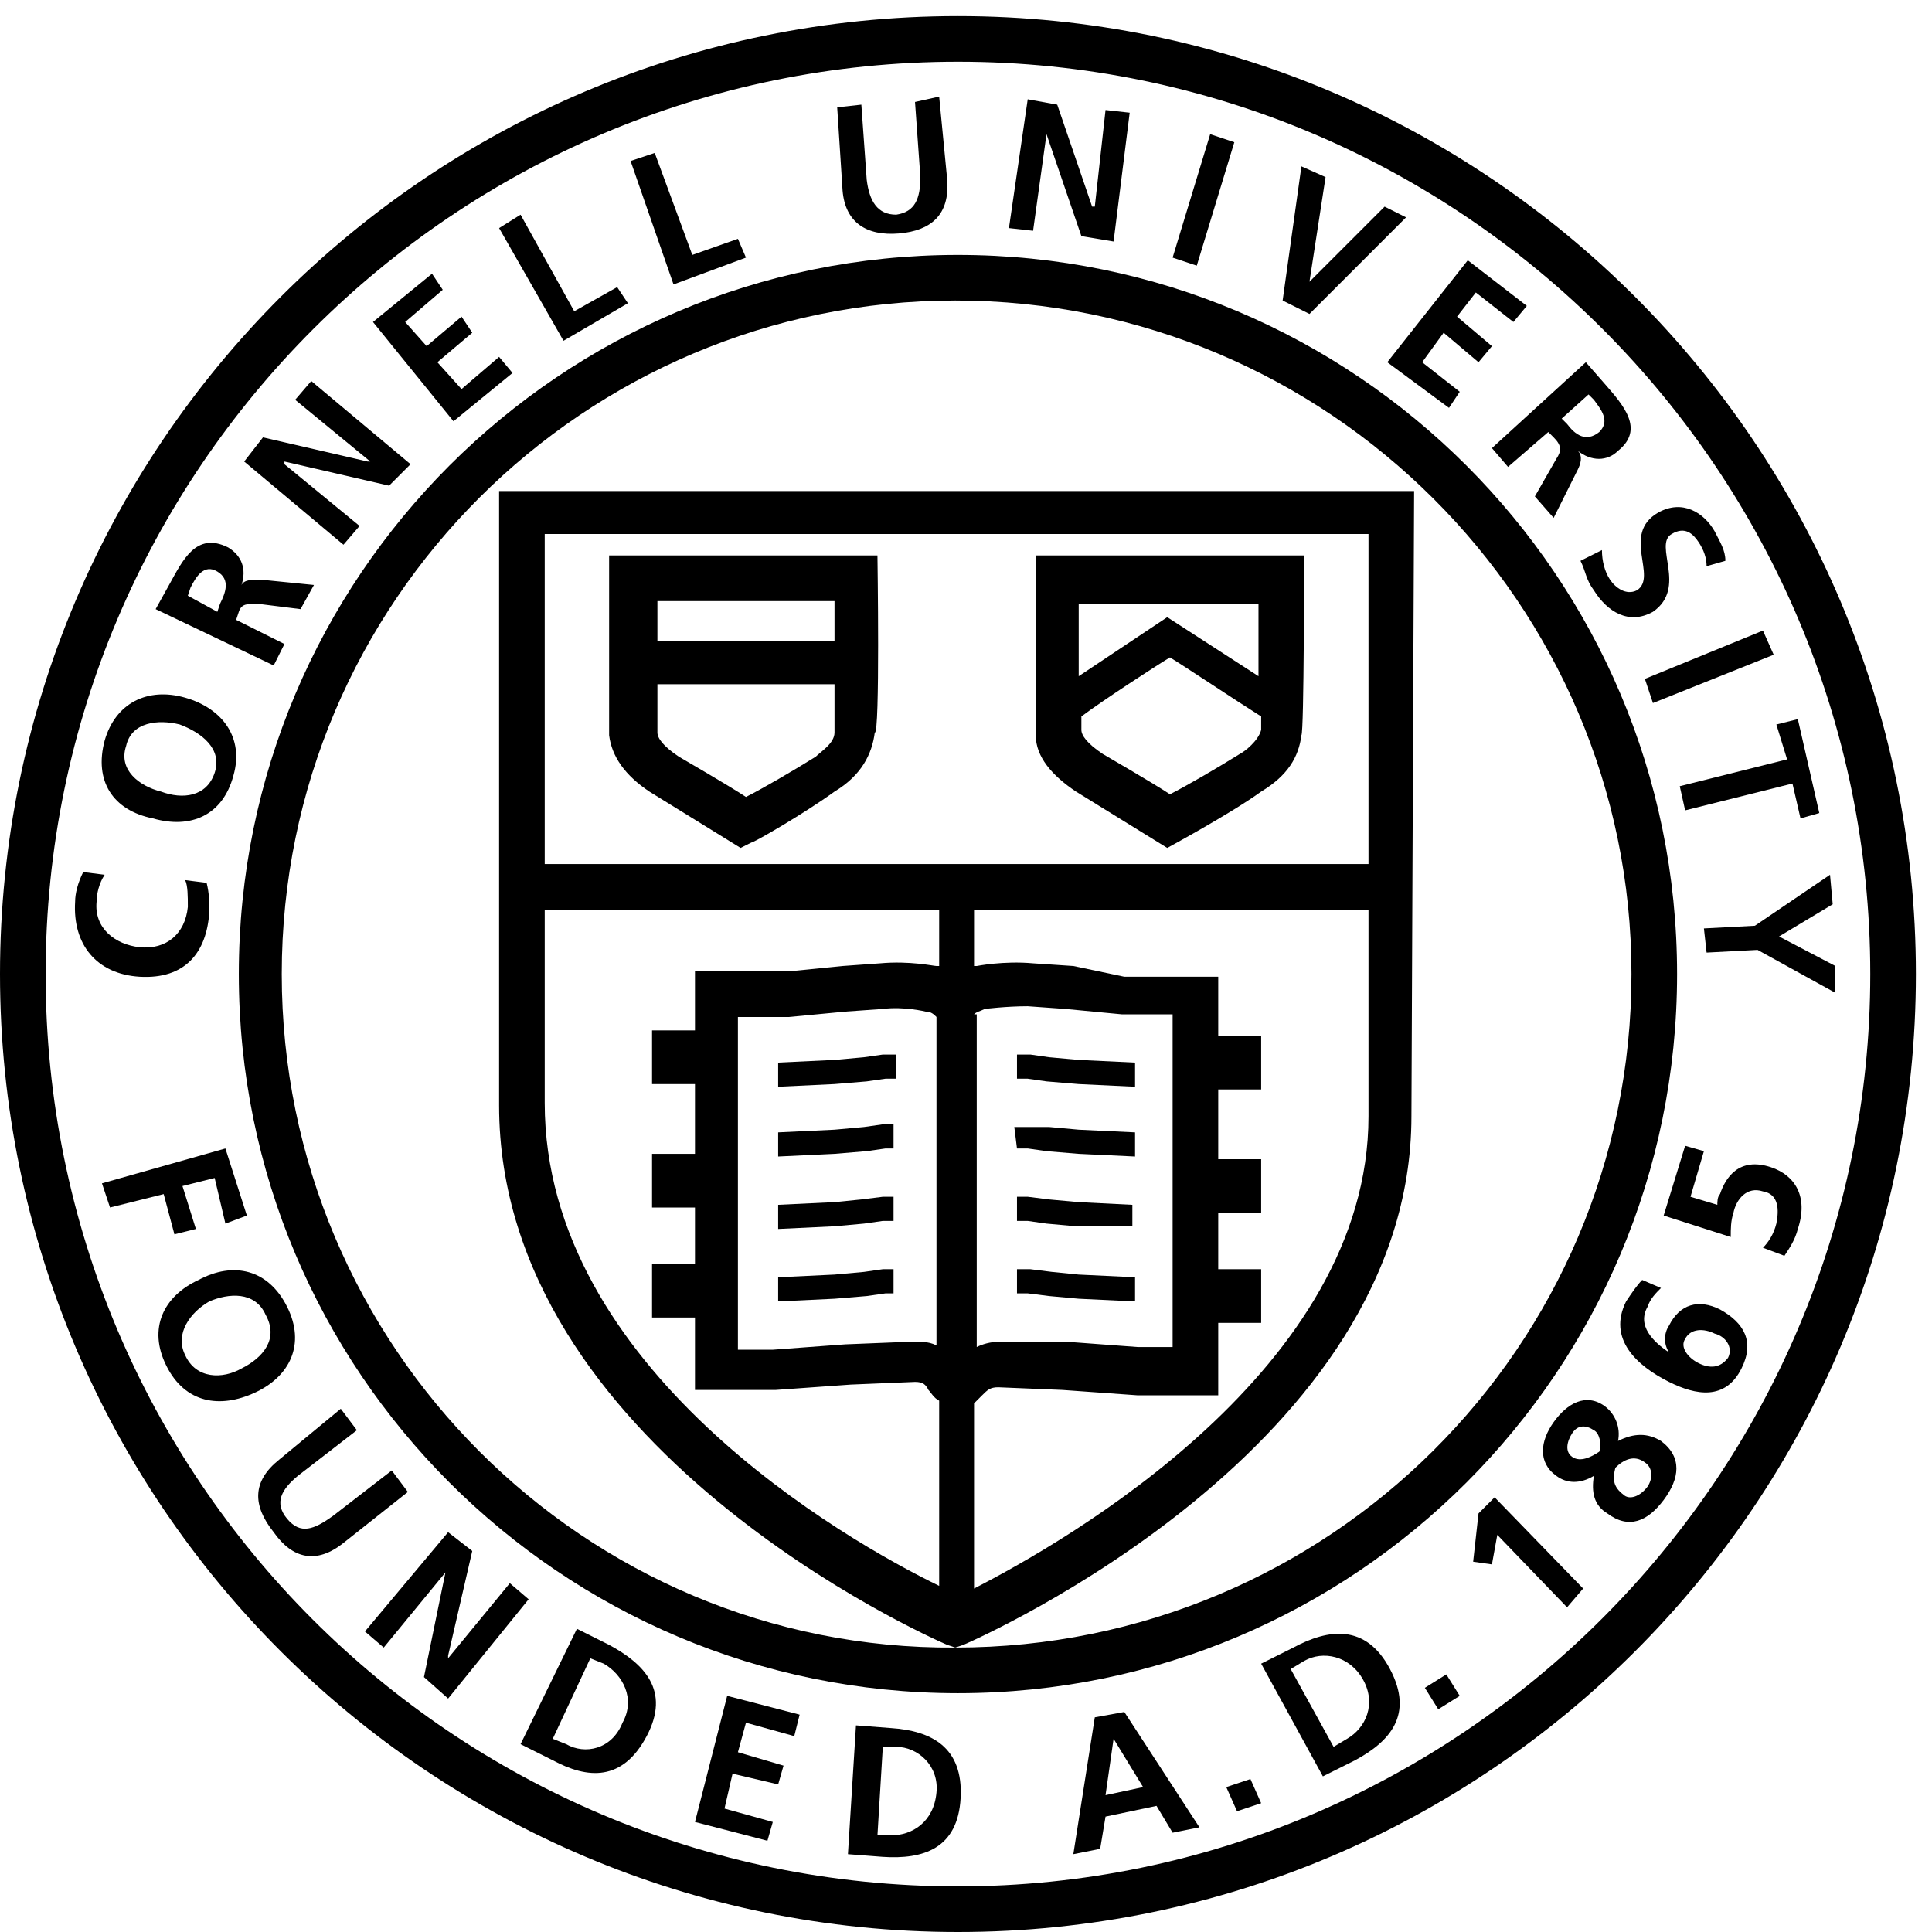 <?xml version="1.0" encoding="utf-8"?>
<!-- Generator: Adobe Illustrator 19.0.1, SVG Export Plug-In . SVG Version: 6.00 Build 0)  -->
<svg version="1.1" id="Cornell_Seal" xmlns="http://www.w3.org/2000/svg" xmlns:xlink="http://www.w3.org/1999/xlink" x="0px"
	 y="0px" viewBox="0 0 72 72" style="enable-background:new 0 0 72 72;" xml:space="preserve">
<style type="text/css">
	.st0{enable-background:new    ;}
	.st1{fill:none;}
</style>
<g class="st0">
	<path d="M0,36.3C0,56,16,72,35.7,72c19.7,0,35.7-16,35.7-35.7S55.4,0.6,35.7,0.6C16,0.6,0,16.6,0,36.3 M1.7,36.3
		c0-18.8,15.3-34,34-34c18.8,0,34,15.3,34,34s-15.3,34-34,34C16.9,70.3,1.7,55.1,1.7,36.3z"/>
	<rect x="0" y="0.6" class="st1" width="71.3" height="71.4"/>
	<path d="M8.9,36.3c0,14.8,12,26.8,26.8,26.8c14.8,0,26.8-12,26.8-26.8c0-14.8-12-26.8-26.8-26.8C20.9,9.5,8.9,21.5,8.9,36.3
		 M10.5,36.3c0-13.9,11.3-25.1,25.1-25.1c13.9,0,25.2,11.3,25.2,25.1c0,13.9-11.3,25.1-25.2,25.1C21.8,61.5,10.5,50.2,10.5,36.3z"/>
	<path d="M32.7,20.7h-10c0,0,0,6.6,0,6.7c0.1,0.8,0.6,1.5,1.5,2.1l3.4,2.1l0.4-0.2c0.1,0,2-1.1,3.1-1.9c1-0.6,1.4-1.4,1.5-2.2
		C32.8,27.4,32.7,20.7,32.7,20.7 M31.1,22.4c0,0.3,0,0.9,0,1.5h-6.6c0-0.5,0-1.1,0-1.5C25.6,22.4,29.9,22.4,31.1,22.4z M30.4,28.2
		c-0.8,0.5-2,1.2-2.6,1.5c-0.6-0.4-2.5-1.5-2.5-1.5c-0.6-0.4-0.8-0.7-0.8-0.9c0,0,0-0.8,0-1.8h6.6c0,1,0,1.8,0,1.8
		C31.1,27.7,30.6,28,30.4,28.2z"/>
	<path d="M48.6,20.7h-10c0,0,0,6.6,0,6.7c0,0.8,0.6,1.5,1.5,2.1l3.4,2.1c0,0,2.4-1.3,3.5-2.1c1-0.6,1.4-1.3,1.5-2.1
		C48.6,27.3,48.6,20.7,48.6,20.7 M46.9,22.4c0,0.6,0,1.7,0,2.8l-3.4-2.2l-3.3,2.2c0-1,0-2.1,0-2.7H46.9z M46.2,28.1
		c-0.8,0.5-2,1.2-2.6,1.5c-0.6-0.4-2.5-1.5-2.5-1.5c-0.6-0.4-0.8-0.7-0.8-0.9c0,0,0-0.2,0-0.5c0.8-0.6,2.8-1.9,3.3-2.2
		c0.5,0.3,2.6,1.7,3.4,2.2c0,0.3,0,0.5,0,0.5C46.9,27.6,46.4,28,46.2,28.1z"/>
	<path d="M37.9,40.2l0.4,0c0,0,0.7,0.1,0.7,0.1l1.2,0.1c0,0,2.1,0.1,2.1,0.1l0-0.9l-2.1-0.1c0,0-1.1-0.1-1.1-0.1l-0.7-0.1
		c0,0-0.5,0-0.5,0L37.9,40.2"/>
	<path d="M37.9,42.8l0.4,0c0,0,0.7,0.1,0.7,0.1l1.2,0.1l2.1,0.1l0-0.9l-2.1-0.1c0,0-1.1-0.1-1.1-0.1L38.3,42c0,0-0.5,0-0.5,0
		L37.9,42.8"/>
	<polyline points="37.9,45.5 38.3,45.5 39,45.6 40.1,45.7 41,45.7 42.2,45.7 42.2,44.9 40.2,44.8 39.1,44.7 38.3,44.6 37.9,44.6 
		37.9,45.5 	"/>
	<path d="M37.9,48.2l0.4,0c0,0,0.8,0.1,0.8,0.1l1.1,0.1l2.1,0.1l0-0.9l-2.1-0.1c0,0-1-0.1-1-0.1l-0.8-0.1c0,0-0.5,0-0.5,0L37.9,48.2
		"/>
	<path d="M32.9,39.3c0,0-0.7,0.1-0.7,0.1l-1.1,0.1c0,0-2.1,0.1-2.1,0.1l0,0.9l2.1-0.1c0,0,1.2-0.1,1.2-0.1l0.7-0.1c0,0,0.4,0,0.4,0
		l0-0.9L32.9,39.3"/>
	<path d="M32.9,41.9c0,0-0.7,0.1-0.7,0.1l-1.1,0.1L29,42.2l0,0.9l2.1-0.1l1.2-0.1l0.7-0.1c0,0,0.3,0,0.3,0l0-0.9L32.9,41.9"/>
	<path d="M32.9,44.6c0,0-0.8,0.1-0.8,0.1l-1,0.1c0,0-2.1,0.1-2.1,0.1l0,0.9l2.1-0.1c0,0,1.1-0.1,1.1-0.1l0.7-0.1c0,0,0.4,0,0.4,0
		l0-0.9L32.9,44.6"/>
	<path d="M32.9,47.3l-0.7,0.1l-1.1,0.1c0,0-2.1,0.1-2.1,0.1l0,0.9l2.1-0.1l1.2-0.1l0.7-0.1c0,0,0.3,0,0.3,0l0-0.9L32.9,47.3
		 M32.9,47.3L32.9,47.3z"/>
	<path d="M7.7,32.9c0.1,0.4,0.1,0.7,0.1,1.1c-0.1,1.5-0.9,2.5-2.6,2.4c-1.6-0.1-2.5-1.2-2.4-2.8c0-0.3,0.1-0.7,0.3-1.1l0.8,0.1
		c-0.2,0.3-0.3,0.7-0.3,1c-0.1,1,0.7,1.6,1.6,1.7c1,0.1,1.7-0.5,1.8-1.5c0-0.4,0-0.8-0.1-1L7.7,32.9"/>
	<path d="M3.9,27.6c0.4-1.4,1.6-2,3-1.6c1.4,0.4,2.2,1.5,1.8,2.9c-0.4,1.5-1.6,2-3,1.6C4.2,30.2,3.5,29.1,3.9,27.6 M8,28.8
		c0.3-0.9-0.5-1.5-1.3-1.8c-0.8-0.2-1.8-0.1-2,0.8c-0.3,0.9,0.5,1.5,1.3,1.7C6.8,29.8,7.7,29.7,8,28.8z"/>
	<path d="M5.8,22.7l0.5-0.9c0.5-0.9,1-2,2.2-1.4C9,20.7,9.2,21.2,9,21.8l0,0c0.1-0.2,0.4-0.2,0.7-0.2l2,0.2l-0.5,0.9l-1.6-0.2
		c-0.4,0-0.6,0-0.7,0.3l-0.1,0.3l1.8,0.9l-0.4,0.8L5.8,22.7 M8.1,22.8l0.1-0.3c0.2-0.4,0.4-0.9-0.1-1.2c-0.5-0.3-0.8,0.2-1,0.6
		l-0.1,0.3L8.1,22.8z"/>
	<polyline points="9.1,17.2 9.8,16.3 13.7,17.2 13.8,17.2 11,14.9 11.6,14.2 15.3,17.3 14.5,18.1 10.6,17.2 10.6,17.3 13.4,19.6 
		12.8,20.3 9.1,17.2 	"/>
	<polyline points="13.9,12 16.1,10.2 16.5,10.8 15.1,12 15.9,12.9 17.2,11.8 17.6,12.4 16.3,13.5 17.2,14.5 18.6,13.3 19.1,13.9 
		16.9,15.7 13.9,12 	"/>
	<polyline points="18.6,8.5 19.4,8 21.4,11.6 23,10.7 23.4,11.3 21,12.7 18.6,8.5 	"/>
	<polyline points="23.5,6 24.4,5.7 25.8,9.5 27.5,8.9 27.8,9.6 25.1,10.6 23.5,6 	"/>
	<path d="M31.2,4l0.9-0.1l0.2,2.8c0.1,0.8,0.4,1.3,1.1,1.3c0.7-0.1,0.9-0.6,0.9-1.4l-0.2-2.8L35,3.6l0.3,3.1c0.1,1.3-0.6,1.9-1.8,2
		c-1.2,0.1-2-0.4-2.1-1.6L31.2,4"/>
	<polyline points="38.3,3.7 39.4,3.9 40.7,7.7 40.8,7.7 41.2,4.1 42.1,4.2 41.5,9 40.3,8.8 39,5 39,5 38.5,8.6 37.6,8.5 38.3,3.7 	
		"/>
	<polyline points="45.1,5 46,5.3 44.6,9.9 43.7,9.6 45.1,5 	"/>
	<polyline points="48.5,6.2 49.4,6.6 48.8,10.5 48.8,10.5 51.6,7.7 52.4,8.1 48.8,11.7 47.8,11.2 48.5,6.2 	"/>
	<polyline points="54.7,9.7 56.9,11.4 56.4,12 55,10.9 54.3,11.8 55.6,12.9 55.1,13.5 53.8,12.4 53,13.5 54.4,14.6 54,15.2 
		51.7,13.5 54.7,9.7 	"/>
	<path d="M59.1,13.5l0.7,0.8c0.7,0.8,1.5,1.7,0.5,2.5c-0.4,0.4-1,0.4-1.5,0l0,0c0.2,0.2,0.1,0.5,0,0.7l-0.9,1.8l-0.7-0.8l0.8-1.4
		c0.2-0.3,0.2-0.5-0.1-0.8l-0.2-0.2l-1.5,1.3l-0.6-0.7L59.1,13.5 M58.2,15.6l0.2,0.2c0.3,0.4,0.7,0.7,1.2,0.3
		c0.4-0.4,0.1-0.8-0.2-1.2l-0.2-0.2L58.2,15.6z"/>
	<path d="M63.6,21.1c0-0.3-0.1-0.6-0.3-0.9c-0.2-0.3-0.5-0.6-1-0.3c-0.7,0.4,0.6,2-0.7,2.9c-0.9,0.5-1.7,0-2.2-0.8
		c-0.3-0.4-0.3-0.7-0.5-1.1l0.8-0.4c0,0.4,0.1,0.8,0.3,1.1c0.2,0.3,0.6,0.6,1,0.4c0.8-0.5-0.6-2.1,0.8-2.9c0.9-0.5,1.7,0,2.1,0.7
		c0.2,0.4,0.4,0.7,0.4,1.1L63.6,21.1"/>
	<polyline points="65.7,23.5 66.1,24.4 61.6,26.2 61.3,25.3 65.7,23.5 	"/>
	<polyline points="66.6,28.3 66.2,27 67,26.8 67.8,30.3 67.1,30.5 66.8,29.2 62.8,30.2 62.6,29.3 66.6,28.3 	"/>
	<polyline points="65.4,34.5 68.2,32.6 68.3,33.7 66.3,34.9 68.4,36 68.4,37 65.5,35.4 63.6,35.5 63.5,34.6 65.4,34.5 	"/>
	<polyline points="8.4,42.8 9.2,45.3 8.4,45.6 8,43.9 6.8,44.2 7.3,45.8 6.5,46 6.1,44.5 4.1,45 3.8,44.1 8.4,42.8 	"/>
	<path d="M10.7,48.7c0.7,1.4,0.1,2.6-1.2,3.2c-1.3,0.6-2.6,0.4-3.3-1c-0.7-1.4-0.1-2.6,1.2-3.2C8.7,47,10,47.3,10.7,48.7 M6.9,50.5
		C7.3,51.4,8.3,51.4,9,51c0.8-0.4,1.4-1.1,0.9-2c-0.4-0.9-1.4-0.8-2.1-0.5C7.1,48.9,6.5,49.7,6.9,50.5z"/>
	<path d="M12.7,52.5l0.6,0.8l-2.2,1.7c-0.6,0.5-0.9,1-0.4,1.6c0.5,0.6,1,0.4,1.7-0.1l2.2-1.7l0.6,0.8l-2.4,1.9
		c-1,0.8-1.9,0.6-2.6-0.4c-0.8-1-0.8-1.9,0.2-2.7L12.7,52.5"/>
	<polyline points="16.7,57.1 17.6,57.8 16.7,61.7 16.7,61.8 19,59 19.7,59.6 16.7,63.3 15.8,62.5 16.6,58.6 16.6,58.6 14.3,61.4 
		13.6,60.8 16.7,57.1 	"/>
	<path d="M21.5,60.7l1.2,0.6C24,62,25,63,24.1,64.7c-0.9,1.7-2.2,1.6-3.5,0.9L19.4,65L21.5,60.7 M20.6,64.8l0.5,0.2
		c0.7,0.4,1.7,0.2,2.1-0.8c0.5-0.9,0-1.8-0.7-2.2l-0.5-0.2L20.6,64.8z"/>
	<polyline points="27.1,63.2 29.8,63.9 29.6,64.7 27.8,64.2 27.5,65.3 29.2,65.8 29,66.5 27.3,66.1 27,67.4 28.8,67.9 28.6,68.6 
		25.9,67.9 27.1,63.2 	"/>
	<path d="M31.9,64.3l1.3,0.1c1.5,0.1,2.7,0.7,2.6,2.6c-0.1,1.9-1.4,2.3-2.9,2.2l-1.3-0.1L31.9,64.3 M32.7,68.4l0.5,0
		c0.8,0,1.6-0.5,1.7-1.6c0.1-1-0.7-1.7-1.5-1.7l-0.5,0L32.7,68.4z"/>
	<path d="M40.8,64l1.1-0.2l2.8,4.3l-1,0.2l-0.6-1l-1.9,0.4l-0.2,1.2l-1,0.2L40.8,64 M41.5,64.8L41.5,64.8l-0.3,2.1l1.4-0.3
		L41.5,64.8z"/>
	<polyline points="45.7,66.6 46.6,66.3 47,67.2 46.1,67.5 45.7,66.6 	"/>
	<path d="M47,62l1.2-0.6c1.3-0.7,2.7-0.9,3.6,0.8c0.9,1.7,0,2.7-1.3,3.4l-1.2,0.6L47,62 M49.7,65.1l0.5-0.3c0.7-0.4,1.1-1.3,0.6-2.2
		c-0.5-0.9-1.5-1.1-2.2-0.7l-0.5,0.3L49.7,65.1z"/>
	<polyline points="53.1,62.9 53.9,62.4 54.4,63.2 53.6,63.7 53.1,62.9 	"/>
	<polyline points="55.1,56.4 55.7,55.8 59,59.2 58.4,59.9 55.8,57.2 55.6,58.3 54.9,58.2 55.1,56.4 	"/>
	<path d="M59.4,55c-0.5,0.3-1,0.3-1.4,0c-0.7-0.5-0.6-1.3-0.1-2c0.5-0.7,1.2-1.1,1.9-0.6c0.4,0.3,0.6,0.8,0.5,1.3l0,0
		c0.6-0.3,1.1-0.3,1.6,0c0.8,0.6,0.7,1.4,0.1,2.2c-0.6,0.8-1.3,1.1-2.1,0.5C59.4,56.1,59.3,55.6,59.4,55L59.4,55 M59.6,54.1
		c0.1-0.3,0-0.7-0.2-0.8c-0.3-0.2-0.6-0.2-0.8,0.1c-0.2,0.3-0.3,0.7,0,0.9C58.9,54.5,59.3,54.3,59.6,54.1z M61.4,55.4
		c0.2-0.3,0.2-0.7-0.1-0.9c-0.4-0.3-0.8-0.1-1.1,0.2c-0.1,0.4-0.1,0.7,0.3,1C60.7,55.9,61.1,55.8,61.4,55.4z"/>
	<path d="M61.9,48c-0.2,0.2-0.4,0.4-0.5,0.7c-0.4,0.7,0.2,1.3,0.8,1.7l0,0c-0.2-0.3-0.2-0.7,0-1c0.4-0.8,1.1-1,1.9-0.6
		c0.9,0.5,1.3,1.2,0.8,2.2c-0.6,1.2-1.7,1-2.7,0.5c-1.2-0.6-2.3-1.6-1.6-3c0.2-0.3,0.4-0.6,0.6-0.8L61.9,48 M63.3,50.8
		c0.4,0.2,0.8,0.2,1.1-0.2c0.2-0.4-0.1-0.8-0.5-0.9c-0.4-0.2-0.9-0.2-1.1,0.2C62.6,50.2,62.9,50.6,63.3,50.8z"/>
	<path d="M63.5,42.9L63,44.6l1,0.3c0-0.1,0-0.3,0.1-0.4c0.2-0.6,0.7-1.4,1.9-1c0.9,0.3,1.4,1.1,1,2.3c-0.1,0.4-0.3,0.7-0.5,1
		l-0.8-0.3c0.2-0.2,0.4-0.5,0.5-0.9c0.1-0.5,0.1-1.1-0.5-1.2c-0.6-0.2-1,0.3-1.1,0.8c-0.1,0.3-0.1,0.6-0.1,0.9l-2.5-0.8l0.8-2.6
		L63.5,42.9"/>
	<path d="M52.7,18.3l-34.1,0l0,22.9c0,12.7,16,19.8,16.7,20.1l0.3,0.1l0.3-0.1c0.7-0.3,16.7-7.4,16.7-19.7L52.7,18.3 M20.3,19.9
		c1.5,0,29.2,0,30.7,0c0,0.8,0,6.8,0,12.3H20.3C20.3,26.8,20.3,20.7,20.3,19.9z M35,50.2C34.7,50,34.4,50,34,50l-2.5,0.1l-2.7,0.2
		c0,0-0.7,0-1.3,0c0-1.4,0-11,0-12.4c0,0,1.9,0,1.9,0c0,0,2.1-0.2,2.1-0.2l1.4-0.1c0.8-0.1,1.6,0.1,1.6,0.1c0.2,0,0.3,0.1,0.4,0.2
		V50.2z M36.3,37.8c0.1-0.1,0.2-0.1,0.4-0.2c0,0,0.8-0.1,1.6-0.1c0,0,1.4,0.1,1.4,0.1l2.1,0.2c0,0,1.9,0,1.9,0c0,1.4,0,11,0,12.4
		c-0.6,0-1.3,0-1.3,0l-2.7-0.2L37.3,50c-0.4,0-0.7,0.1-0.9,0.2V37.8z M20.3,41.1c0,0,0-3.3,0-7.2H35V36c0,0,0,0-0.1,0
		c-0.1,0-1-0.2-2.1-0.1c0,0-1.4,0.1-1.4,0.1l-2,0.2c0,0-1.8,0-1.8,0l-1.7,0l0,0.8v1.4h-1.6v2h1.6v2.6h-1.6v2h1.6l0,2.1h-1.6v2h1.6
		v2.7l3,0l2.8-0.2l2.4-0.1c0.3,0,0.4,0.1,0.5,0.3c0.1,0.1,0.2,0.3,0.4,0.4v6.9C31.5,57.4,20.3,51,20.3,41.1z M36.3,59.2v-6.9
		c0.1-0.1,0.2-0.2,0.3-0.3c0.2-0.2,0.3-0.3,0.6-0.3c0,0,2.4,0.1,2.4,0.1l2.8,0.2l3,0l0-0.8v-1.9h1.6v-2h-1.6l0-2.1h1.6v-2h-1.6v-2.6
		h1.6v-2h-1.6l0-2.2l-1.7,0l-1.8,0L40,36l-1.5-0.1c-1.1-0.1-2.1,0.1-2.1,0.1c0,0,0,0-0.1,0v-2.1H51c0,4.2,0,7.7,0,7.7
		C51,51,39.8,57.4,36.3,59.2z"/>
	<rect class="st1" width="72" height="72"/>
</g>
</svg>
